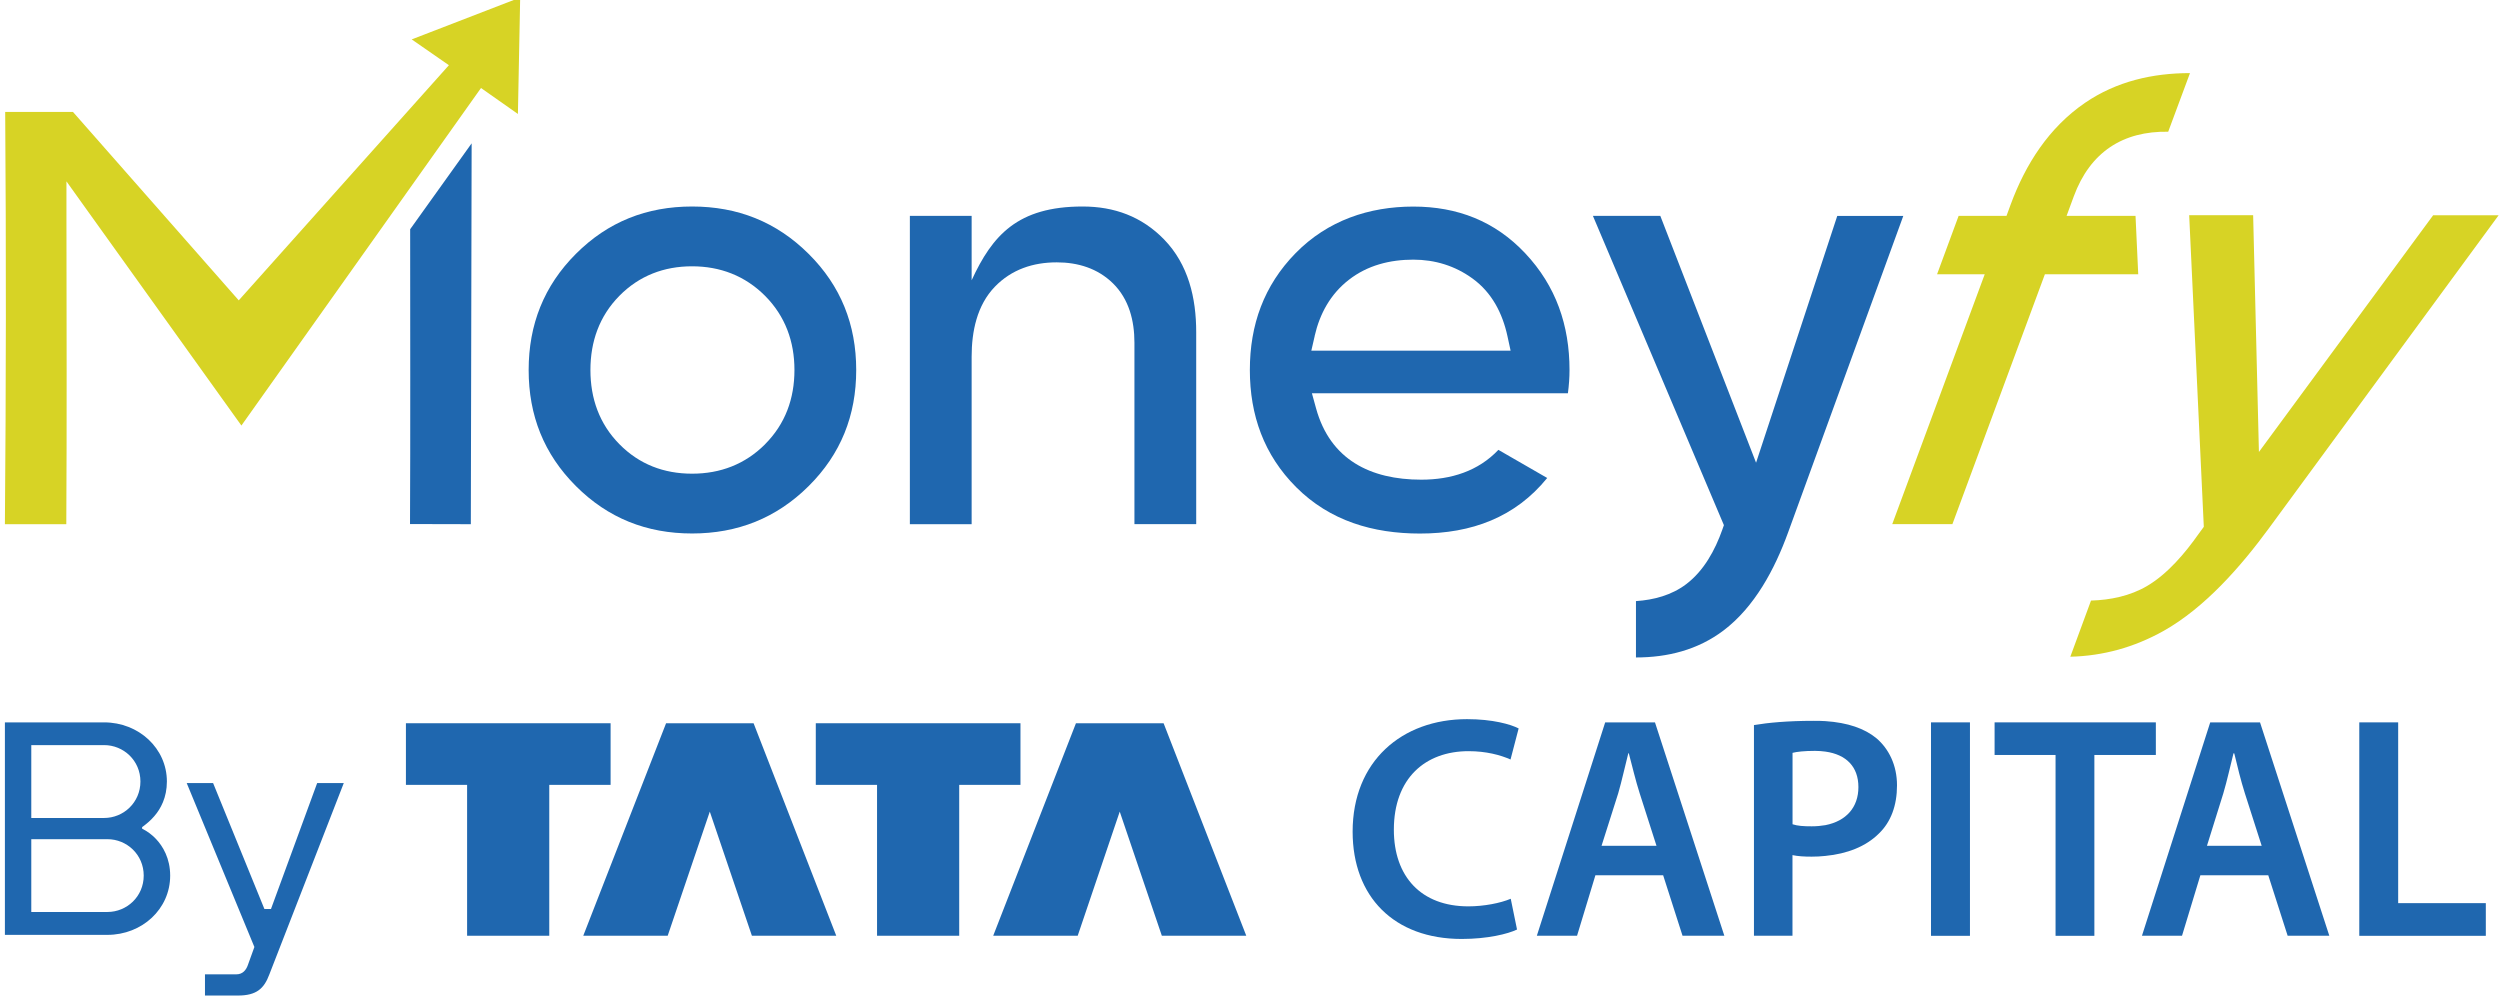 <?xml version="1.0" encoding="UTF-8"?>
<svg id="Layer_1" data-name="Layer 1" xmlns="http://www.w3.org/2000/svg" viewBox="0 0 342 136.52">
  <defs>
    <style>
      .cls-1, .cls-2 {
        fill: #1f67af;
      }

      .cls-1, .cls-2, .cls-3 {
        stroke-width: 0px;
      }

      .cls-2, .cls-3 {
        fill-rule: evenodd;
      }

      .cls-3 {
        fill: #d7d325;
      }
    </style>
  </defs>
  <g>
    <polygon class="cls-2" points="83.53 98.94 55.53 98.94 55.53 107.37 63.9 107.37 63.9 128.01 75.14 128.01 75.14 107.37 83.53 107.37 83.53 98.94"/>
    <polygon class="cls-2" points="91.12 98.94 79.79 128.01 91.34 128.01 97.1 111.03 102.86 128.01 114.4 128.01 103.09 98.94 91.12 98.94"/>
    <polygon class="cls-2" points="139.6 98.94 111.6 98.94 111.6 107.37 119.98 107.37 119.98 128.01 131.22 128.01 131.22 107.37 139.6 107.37 139.6 98.94"/>
    <polygon class="cls-2" points="147.19 98.94 135.87 128.01 147.43 128.01 153.18 111.03 158.94 128.01 170.49 128.01 159.18 98.94 147.19 98.94"/>
    <path class="cls-2" d="M200.9,102.76c2.39,0,4.35.52,5.74,1.14l1.11-4.25c-1.08-.56-3.55-1.27-7.06-1.27-8.93,0-15.65,5.77-15.65,15.39,0,8.88,5.64,14.68,14.92,14.68,3.55,0,6.33-.69,7.57-1.29l-.86-4.21c-1.41.6-3.68,1.04-5.8,1.04-6.46,0-10.19-4.07-10.19-10.48,0-7.04,4.3-10.75,10.23-10.75Z"/>
    <path class="cls-2" d="M219.09,115.71l2.28-7.18c.51-1.74.94-3.78,1.38-5.47h.09v.06c.45,1.69.91,3.66,1.47,5.41l2.3,7.18h-7.51ZM226.39,98.82h-6.8l-9.35,29.19h5.5l2.51-8.27h9.27l2.65,8.27h5.72l-9.49-29.19Z"/>
    <path class="cls-2" d="M249.72,112.88c-.57.1-1.2.16-1.88.16-1.11,0-1.92-.05-2.62-.28v-9.77c.57-.15,1.6-.27,3.07-.27.51,0,.98.04,1.43.1,2.85.4,4.51,2.07,4.51,4.85s-1.67,4.65-4.51,5.21h0ZM256.69,100.99c-1.62-1.33-3.89-2.13-6.97-2.34-.52-.04-1.07-.04-1.63-.04-3.54,0-6.19.25-8.15.58v28.82h5.27v-11.03c.75.16,1.6.21,2.62.21.63,0,1.27-.03,1.88-.1,2.99-.29,5.55-1.29,7.33-3.07,1.63-1.57,2.47-3.82,2.47-6.58s-1.12-5.01-2.83-6.46Z"/>
    <rect class="cls-1" x="264.16" y="98.82" width="5.33" height="29.2"/>
    <polygon class="cls-2" points="294.92 98.82 272.86 98.82 272.86 103.28 281.2 103.28 281.2 128.02 286.51 128.02 286.51 103.28 294.92 103.28 294.92 98.82"/>
    <path class="cls-2" d="M301.91,115.71l2.24-7.18c.52-1.74.96-3.78,1.39-5.47h.1l.03.09c.41,1.69.87,3.63,1.43,5.38l2.3,7.18h-7.49ZM309.18,98.82h-6.82l-9.34,29.19h5.48l2.51-8.27h9.29l2.65,8.27h5.7l-9.48-29.19Z"/>
    <polygon class="cls-2" points="328.07 123.55 328.07 98.82 322.75 98.82 322.75 128.02 340.06 128.02 340.06 123.55 328.07 123.55"/>
    <path class="cls-2" d="M14.69,124.76H4.28v-9.96h10.41c2.66,0,4.97,2.11,4.97,4.98s-2.31,4.98-4.97,4.98h0ZM4.28,101.93h9.96c2.66,0,4.97,2.11,4.97,4.98s-2.31,4.99-4.97,4.99H4.28v-9.97h0ZM21.33,114.76c-.54-.57-1.17-1.04-1.89-1.4v-.21c.58-.42,1.17-.91,1.67-1.5.86-.99,1.72-2.53,1.72-4.74,0-4.53-3.84-8.09-8.59-8.09H.67v29.07h14.02c4.75,0,8.59-3.54,8.59-8.1,0-2.37-1-4.03-1.95-5.03Z"/>
    <path class="cls-2" d="M43.39,107.12l-6.32,17.23h-.9l-7.02-17.23h-3.61l9.26,22.43-.9,2.49c-.22.62-.67,1.25-1.57,1.25h-4.29v2.9h4.51c2.54,0,3.58-.95,4.3-2.9l10.18-26.17h-3.63Z"/>
  </g>
  <path class="cls-2" d="M110.62,34.73c-4.41-4.39-9.73-6.48-15.94-6.48s-11.5,2.08-15.89,6.47c-4.39,4.39-6.47,9.69-6.47,15.9s2.08,11.49,6.47,15.88c4.39,4.39,9.68,6.48,15.89,6.48s11.53-2.1,15.94-6.48c4.41-4.38,6.51-9.67,6.51-15.88s-2.1-11.51-6.51-15.89h0ZM104.66,60.78c-2.73,2.73-6.12,4.02-9.98,4.02s-7.23-1.28-9.94-4.03c-2.75-2.78-3.97-6.26-3.97-10.15s1.22-7.37,3.96-10.15c2.71-2.75,6.1-4.04,9.94-4.04s7.24,1.29,9.98,4.03c2.77,2.78,4.03,6.25,4.03,10.16s-1.25,7.38-4.03,10.16Z"/>
  <path class="cls-2" d="M132.92,29.53h-8.45v42.18h8.45v-22.91c0-3.44.72-7.04,3.19-9.59,2.28-2.35,5.22-3.32,8.45-3.32,2.9,0,5.6.82,7.69,2.87,2.2,2.16,2.94,5.12,2.94,8.12v24.82h8.45v-26.27c0-4.67-1.07-9.25-4.4-12.68-3.05-3.13-6.8-4.5-11.14-4.5-8.9,0-12.35,3.95-15.18,10.09v-8.82Z"/>
  <path class="cls-2" d="M211.66,65.39l-6.68-3.85c-2.76,2.91-6.46,4.08-10.55,4.08-6.97,0-12.46-2.75-14.39-9.75l-.57-2.07h35.02c.14-1.06.22-2.12.22-3.18,0-6.11-1.85-11.5-6.06-15.97-4.14-4.4-9.28-6.39-15.31-6.39s-11.71,1.89-16.1,6.37c-4.34,4.43-6.26,9.81-6.26,15.99s1.93,11.62,6.34,16.03c4.61,4.61,10.51,6.34,16.93,6.34,7.09,0,13.04-2.23,17.4-7.59h0ZM179.84,45.98c.7-3.07,2.17-5.75,4.68-7.7,2.55-1.99,5.63-2.76,8.82-2.76,2.97,0,5.7.84,8.1,2.58,2.65,1.92,4.1,4.75,4.78,7.89l.43,1.98h-27.26l.46-2Z"/>
  <path class="cls-2" d="M251.34,29.53l-11.11,33.77-13.1-33.77h-9.22l17.92,42.31-.21.6c-1,2.83-2.53,5.65-4.97,7.49-1.98,1.49-4.4,2.14-6.85,2.3v7.71c4.3,0,8.43-1.02,11.95-3.67,4.3-3.24,7.04-8.43,8.85-13.4l15.77-43.33h-9.03Z"/>
  <path class="cls-3" d="M267.94,29.53l-2.95,7.99h6.52l-12.65,34.18h8.23l12.65-34.18h12.77l-.37-7.99h-9.43l.98-2.66c2.24-6.08,6.74-8.96,12.92-8.85l2.98-8.02c-5.1,0-10.04,1.12-14.35,4.06-4.95,3.39-8.14,8.38-10.19,13.94l-.56,1.53h-6.52Z"/>
  <path class="cls-3" d="M332.86,29.44l-23.84,32.39-.79-32.39h-8.75l2,42.63-.69.94c-1.86,2.65-4.26,5.5-7.08,7.16-2.32,1.36-5,1.91-7.66,1.99l-2.83,7.68c4.49-.11,8.72-1.28,12.72-3.51,5.69-3.19,10.62-8.85,14.43-14.04l31.44-42.84h-8.94Z"/>
  <path class="cls-3" d="M33.02,58.22L65.8,12.04l5.05,3.55.31-15.93-14.84,5.73,5.09,3.53-28.75,32.17L9.98,15.31H.71c.14,18.8.12,37.6-.04,56.4,2.8,0,5.6,0,8.4,0,.08-13.93.04-27.86.02-41.79v-5.11s2.97,4.15,2.97,4.15c6.99,9.75,13.97,19.5,20.96,29.25Z"/>
  <path class="cls-2" d="M64.41,71.71l.11-52.1-8.41,11.75c0,11.69.04,28.63-.02,40.33l8.32.02Z"/>
</svg>